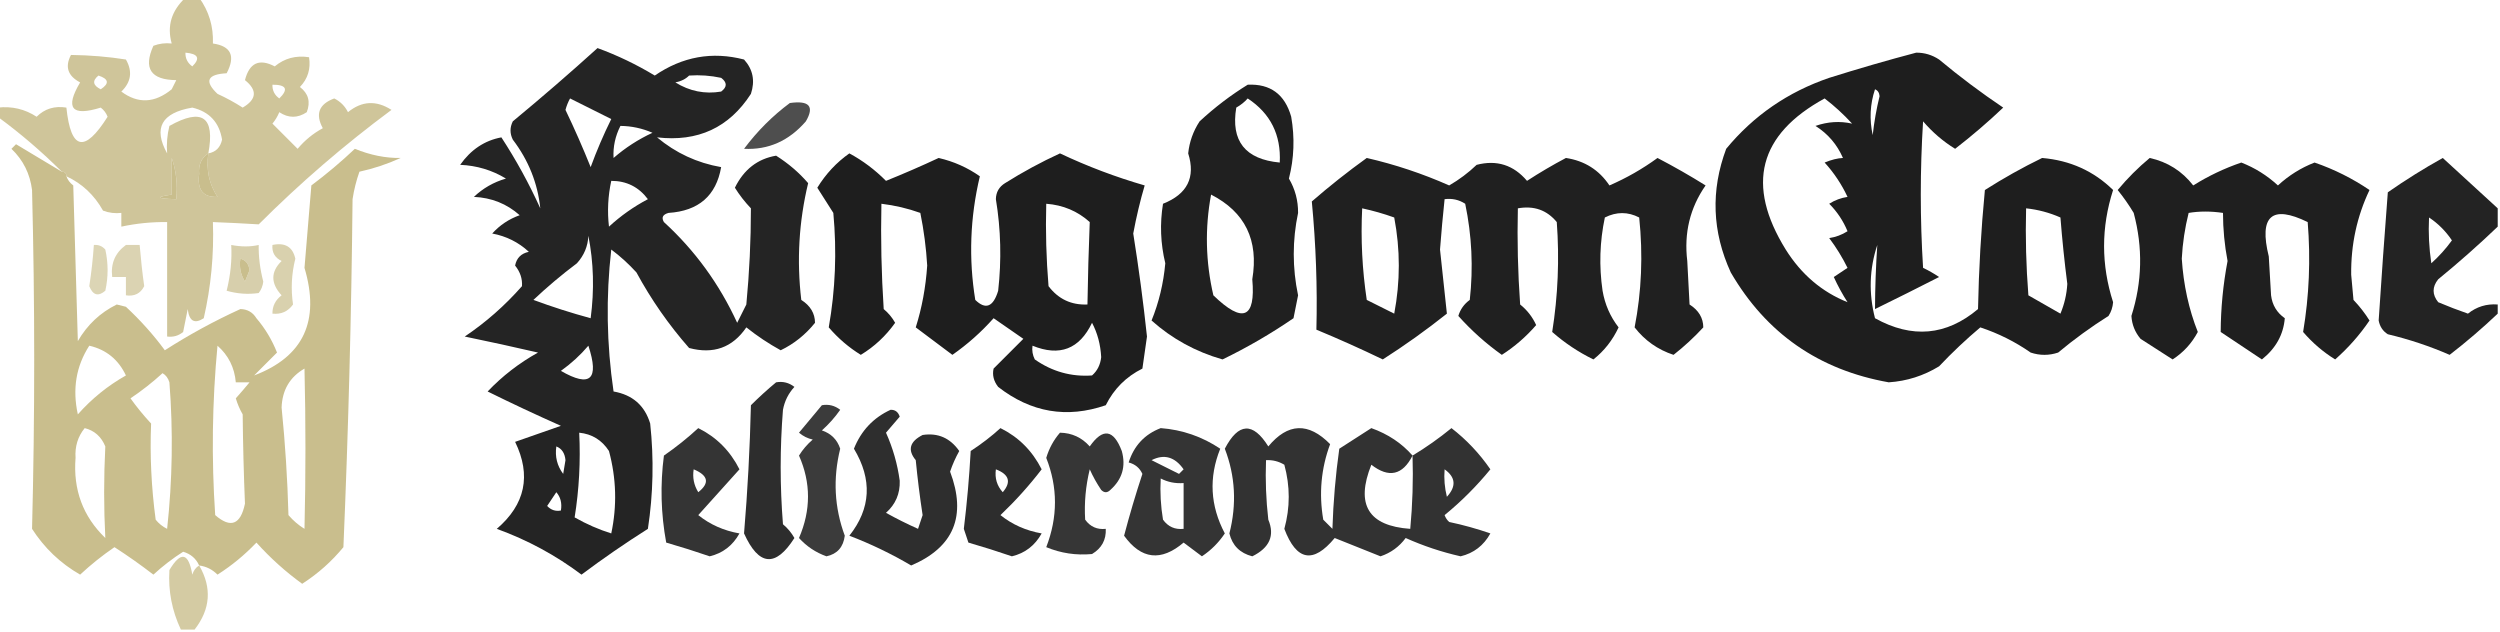 <?xml version="1.0" encoding="UTF-8"?>
<!DOCTYPE svg PUBLIC "-//W3C//DTD SVG 1.1//EN" "http://www.w3.org/Graphics/SVG/1.1/DTD/svg11.dtd">
<svg xmlns="http://www.w3.org/2000/svg" version="1.1" width="546px" height="138px" style="shape-rendering:geometricPrecision; text-rendering:geometricPrecision; image-rendering:optimizeQuality; fill-rule:evenodd; clip-rule:evenodd" xmlns:xlink="http://www.w3.org/1999/xlink">
<g><path style="opacity:0.768" fill="#c1b47c" d="M 40.5,-0.5 C 41.5,-0.5 42.5,-0.5 43.5,-0.5C 45.632,2.446 46.632,5.779 46.5,9.5C 50.474,10.075 51.474,12.242 49.5,16C 45.25,16.232 44.583,17.732 47.5,20.5C 49.413,21.373 51.247,22.373 53,23.5C 56.077,21.698 56.243,19.698 53.5,17.5C 54.462,13.725 56.629,12.725 60,14.5C 62.135,12.722 64.635,12.055 67.5,12.5C 67.896,15.044 67.229,17.211 65.5,19C 67.363,20.418 67.863,22.251 67,24.5C 65,25.833 63,25.833 61,24.5C 60.626,25.416 60.126,26.25 59.5,27C 61.333,28.833 63.167,30.667 65,32.5C 66.558,30.641 68.391,29.141 70.5,28C 68.818,24.908 69.651,22.741 73,21.5C 74.333,22.167 75.333,23.167 76,24.5C 79.006,22.034 82.173,21.867 85.5,24C 75.193,31.644 65.526,39.977 56.5,49C 53.223,48.799 49.889,48.632 46.5,48.5C 46.749,55.593 46.083,62.593 44.5,69.5C 42.482,70.814 41.315,70.147 41,67.5C 40.667,69.167 40.333,70.833 40,72.5C 38.989,73.337 37.822,73.67 36.5,73.5C 36.5,65.167 36.5,56.833 36.5,48.5C 33.119,48.459 29.786,48.793 26.5,49.5C 26.5,48.5 26.5,47.5 26.5,46.5C 25.127,46.657 23.793,46.49 22.5,46C 20.598,42.595 17.931,40.095 14.5,38.5C 14.5,37.833 14.167,37.5 13.5,37.5C 9.153,33.155 4.486,29.155 -0.5,25.5C -0.5,24.833 -0.5,24.167 -0.5,23.5C 2.602,23.154 5.435,23.821 8,25.5C 9.754,23.75 11.921,23.083 14.5,23.5C 15.468,32.812 18.468,33.478 23.5,25.5C 23.192,24.692 22.692,24.025 22,23.5C 15.644,25.482 14.144,23.648 17.5,18C 14.805,16.584 14.139,14.584 15.5,12C 19.717,12.06 23.717,12.393 27.5,13C 28.982,15.592 28.648,17.925 26.5,20C 30.127,22.704 33.794,22.537 37.5,19.5C 37.833,18.833 38.167,18.167 38.5,17.5C 32.932,17.449 31.266,14.949 33.5,10C 34.793,9.51 36.127,9.343 37.5,9.5C 36.434,5.684 37.434,2.351 40.5,-0.5 Z M 40.5,11.5 C 43.293,11.74 43.793,12.74 42,14.5C 40.961,13.756 40.461,12.756 40.5,11.5 Z M 21.5,16.5 C 23.76,17.238 23.927,18.238 22,19.5C 20.272,18.648 20.105,17.648 21.5,16.5 Z M 59.5,18.5 C 62.548,18.494 63.048,19.494 61,21.5C 59.961,20.756 59.461,19.756 59.5,18.5 Z M 45.5,33.5 C 46.991,25.497 44.158,23.497 37,27.5C 36.505,29.473 36.338,31.473 36.5,33.5C 33.437,27.971 35.271,24.637 42,23.5C 45.72,24.387 47.887,26.72 48.5,30.5C 48.121,32.213 47.121,33.213 45.5,33.5 Z M 45.5,33.5 C 44.989,37.03 45.656,40.196 47.5,43C 44.355,43.123 43.022,41.457 43.5,38C 43.307,35.992 43.974,34.492 45.5,33.5 Z M 37.5,34.5 C 38.477,37.287 38.81,40.287 38.5,43.5C 34.162,43.378 33.828,43.045 37.5,42.5C 37.5,39.833 37.5,37.167 37.5,34.5 Z"/></g>
<g><path style="opacity:0.857" fill="#000000" d="M 130.5,10.5 C 134.843,12.088 139.01,14.088 143,16.5C 149.045,12.359 155.545,11.192 162.5,13C 164.444,15.153 164.944,17.653 164,20.5C 159.243,27.875 152.41,31.041 143.5,30C 147.582,33.417 152.249,35.583 157.5,36.5C 156.412,42.743 152.579,46.077 146,46.5C 144.743,46.85 144.409,47.517 145,48.5C 151.777,54.694 157.11,62.028 161,70.5C 161.667,69.167 162.333,67.833 163,66.5C 163.668,59.49 164.001,52.49 164,45.5C 162.663,44.096 161.497,42.596 160.5,41C 162.451,37.02 165.451,34.687 169.5,34C 172.19,35.698 174.523,37.698 176.5,40C 174.482,48.376 173.982,56.876 175,65.5C 176.983,66.766 177.983,68.432 178,70.5C 175.906,73.103 173.406,75.103 170.5,76.5C 167.888,75.065 165.388,73.398 163,71.5C 159.975,75.921 155.808,77.421 150.5,76C 146.051,70.937 142.217,65.437 139,59.5C 137.316,57.649 135.483,55.982 133.5,54.5C 132.318,64.845 132.484,75.178 134,85.5C 138.143,86.226 140.81,88.559 142,92.5C 142.831,100.188 142.665,107.855 141.5,115.5C 136.519,118.653 131.685,121.986 127,125.5C 121.371,121.267 115.204,117.934 108.5,115.5C 114.731,110.159 116.064,103.826 112.5,96.5C 115.833,95.333 119.167,94.167 122.5,93C 117.051,90.581 111.718,88.081 106.5,85.5C 109.714,82.124 113.381,79.29 117.5,77C 112.176,75.769 106.843,74.602 101.5,73.5C 106.086,70.421 110.253,66.754 114,62.5C 114.115,60.893 113.615,59.393 112.5,58C 112.82,56.347 113.82,55.347 115.5,55C 113.255,52.913 110.588,51.579 107.5,51C 109.156,49.171 111.156,47.837 113.5,47C 110.686,44.504 107.353,43.17 103.5,43C 105.483,41.111 107.816,39.778 110.5,39C 107.467,37.156 104.134,36.156 100.5,36C 102.835,32.687 105.835,30.687 109.5,30C 112.714,34.926 115.548,40.093 118,45.5C 117.434,40.018 115.434,35.018 112,30.5C 111.333,29.167 111.333,27.833 112,26.5C 118.332,21.267 124.498,15.934 130.5,10.5 Z M 150.5,16.5 C 152.857,16.337 155.19,16.503 157.5,17C 158.833,18 158.833,19 157.5,20C 153.947,20.598 150.614,19.931 147.5,18C 148.737,17.768 149.737,17.268 150.5,16.5 Z M 124.5,21.5 C 127.447,22.973 130.447,24.473 133.5,26C 131.798,29.446 130.298,32.946 129,36.5C 127.304,32.275 125.471,28.108 123.5,24C 123.743,23.098 124.077,22.265 124.5,21.5 Z M 135.5,27.5 C 137.927,27.523 140.26,28.023 142.5,29C 139.397,30.439 136.564,32.273 134,34.5C 133.865,32.078 134.365,29.745 135.5,27.5 Z M 133.5,39.5 C 136.833,39.5 139.5,40.833 141.5,43.5C 138.404,45.131 135.57,47.131 133,49.5C 132.612,46.151 132.779,42.818 133.5,39.5 Z M 128.5,51.5 C 129.653,57.319 129.819,63.319 129,69.5C 124.776,68.355 120.609,67.022 116.5,65.5C 119.495,62.675 122.662,60.008 126,57.5C 127.559,55.783 128.392,53.783 128.5,51.5 Z M 128.5,75.5 C 130.928,82.879 128.928,84.712 122.5,81C 124.763,79.383 126.763,77.55 128.5,75.5 Z M 126.5,94.5 C 129.287,94.78 131.453,96.113 133,98.5C 134.612,104.486 134.778,110.486 133.5,116.5C 130.777,115.648 128.11,114.481 125.5,113C 126.476,106.924 126.81,100.758 126.5,94.5 Z M 121.5,97.5 C 122.693,97.97 123.36,98.97 123.5,100.5C 123.333,101.5 123.167,102.5 123,103.5C 121.681,101.75 121.181,99.751 121.5,97.5 Z M 121.5,107.5 C 122.434,108.568 122.768,109.901 122.5,111.5C 121.325,111.719 120.325,111.386 119.5,110.5C 120.193,109.482 120.859,108.482 121.5,107.5 Z"/></g>
<g><path style="opacity:0.879" fill="#000000" d="M 418.5,11.5 C 420.308,11.491 421.975,11.991 423.5,13C 427.988,16.743 432.654,20.243 437.5,23.5C 434.161,26.671 430.661,29.671 427,32.5C 424.384,30.888 422.05,28.888 420,26.5C 419.333,37.167 419.333,47.833 420,58.5C 421.205,59.071 422.372,59.738 423.5,60.5C 418.793,62.904 414.126,65.238 409.5,67.5C 409.524,62.773 409.69,58.107 410,53.5C 408.269,58.749 408.103,64.082 409.5,69.5C 417.58,73.989 425.08,73.323 432,67.5C 432.168,58.814 432.668,50.148 433.5,41.5C 437.577,38.904 441.744,36.57 446,34.5C 452.121,35.027 457.288,37.361 461.5,41.5C 458.874,49.661 458.874,57.828 461.5,66C 461.415,67.107 461.081,68.107 460.5,69C 456.656,71.422 452.99,74.089 449.5,77C 447.5,77.667 445.5,77.667 443.5,77C 440.112,74.639 436.446,72.806 432.5,71.5C 429.349,74.15 426.349,76.984 423.5,80C 420.117,82.072 416.45,83.239 412.5,83.5C 397.234,80.794 385.734,72.794 378,59.5C 373.929,50.614 373.596,41.614 377,32.5C 382.98,25.25 390.48,20.083 399.5,17C 405.911,14.985 412.244,13.152 418.5,11.5 Z M 409.5,19.5 C 410.097,19.735 410.43,20.235 410.5,21C 409.815,23.795 409.315,26.628 409,29.5C 408.253,26.076 408.42,22.743 409.5,19.5 Z M 398.5,21.5 C 400.63,23.127 402.63,24.96 404.5,27C 401.839,26.402 399.173,26.568 396.5,27.5C 399.219,29.219 401.219,31.553 402.5,34.5C 401.313,34.554 399.98,34.887 398.5,35.5C 400.539,37.742 402.205,40.242 403.5,43C 402.062,43.219 400.729,43.719 399.5,44.5C 401.226,46.228 402.559,48.228 403.5,50.5C 402.271,51.281 400.938,51.781 399.5,52C 401.032,54.034 402.365,56.201 403.5,58.5C 402.5,59.167 401.5,59.833 400.5,60.5C 401.373,62.413 402.373,64.247 403.5,66C 397.907,63.763 393.407,59.929 390,54.5C 381.254,40.372 384.087,29.372 398.5,21.5 Z M 442.5,45.5 C 445.118,45.779 447.618,46.446 450,47.5C 450.38,52.347 450.88,57.18 451.5,62C 451.369,64.253 450.869,66.419 450,68.5C 447.667,67.167 445.333,65.833 443,64.5C 442.5,58.175 442.334,51.842 442.5,45.5 Z"/></g>
<g><path style="opacity:0.872" fill="#000000" d="M 272.5,18.5 C 277.448,18.267 280.615,20.601 282,25.5C 282.799,30.087 282.632,34.587 281.5,39C 282.852,41.294 283.519,43.794 283.5,46.5C 282.24,52.496 282.24,58.496 283.5,64.5C 283.167,66.167 282.833,67.833 282.5,69.5C 277.563,72.886 272.396,75.886 267,78.5C 261.13,76.818 255.964,73.984 251.5,70C 253.106,66.05 254.106,61.884 254.5,57.5C 253.458,53.201 253.291,48.868 254,44.5C 259.321,42.397 261.154,38.73 259.5,33.5C 259.763,30.972 260.596,28.639 262,26.5C 265.299,23.449 268.799,20.782 272.5,18.5 Z M 272.5,21.5 C 277.471,24.775 279.804,29.442 279.5,35.5C 271.948,34.796 268.781,30.796 270,23.5C 270.995,22.934 271.828,22.267 272.5,21.5 Z M 264.5,42.5 C 271.932,46.302 274.932,52.469 273.5,61C 274.26,69.558 271.427,70.725 265,64.5C 263.299,57.175 263.133,49.842 264.5,42.5 Z"/></g>
<g><path style="opacity:0.693" fill="#000000" d="M 172.5,22.5 C 176.748,21.9 177.915,23.233 176,26.5C 172.308,30.77 167.808,32.77 162.5,32.5C 165.41,28.617 168.743,25.284 172.5,22.5 Z"/></g>
<g><path style="opacity:0.864" fill="#c1b47c" d="M 13.5,37.5 C 14.167,37.5 14.5,37.833 14.5,38.5C 14.783,39.289 15.283,39.956 16,40.5C 16.333,51.833 16.667,63.167 17,74.5C 19.055,70.944 21.888,68.277 25.5,66.5C 26.167,66.667 26.833,66.833 27.5,67C 30.709,69.985 33.542,73.151 36,76.5C 41.281,73.109 46.781,70.109 52.5,67.5C 54.029,67.529 55.196,68.195 56,69.5C 57.914,71.748 59.414,74.248 60.5,77C 58.855,78.645 57.188,80.312 55.5,82C 66.283,77.921 69.949,70.088 66.5,58.5C 67,52.5 67.5,46.5 68,40.5C 71.313,38.021 74.48,35.355 77.5,32.5C 80.911,33.888 84.244,34.554 87.5,34.5C 84.627,35.815 81.627,36.815 78.5,37.5C 77.811,39.444 77.311,41.444 77,43.5C 76.745,68.846 76.079,94.179 75,119.5C 72.439,122.621 69.439,125.288 66,127.5C 62.38,124.883 59.047,121.883 56,118.5C 53.443,121.192 50.609,123.525 47.5,125.5C 46.378,124.37 45.044,123.703 43.5,123.5C 42.809,121.978 41.642,120.978 40,120.5C 37.702,121.961 35.535,123.628 33.5,125.5C 30.737,123.371 27.904,121.371 25,119.5C 22.367,121.296 19.867,123.296 17.5,125.5C 13.19,123.024 9.69,119.69 7,115.5C 7.627,90.874 7.627,66.208 7,41.5C 6.559,37.952 5.059,34.952 2.5,32.5C 2.833,32.167 3.167,31.833 3.5,31.5C 6.889,33.523 10.222,35.523 13.5,37.5 Z M 45.5,33.5 C 43.974,34.492 43.307,35.992 43.5,38C 43.022,41.457 44.355,43.123 47.5,43C 45.656,40.196 44.989,37.03 45.5,33.5 Z M 37.5,34.5 C 37.5,37.167 37.5,39.833 37.5,42.5C 33.828,43.045 34.162,43.378 38.5,43.5C 38.81,40.287 38.477,37.287 37.5,34.5 Z M 52.5,56.5 C 53.649,56.791 54.316,57.624 54.5,59C 54.167,59.833 53.833,60.667 53.5,61.5C 52.548,59.955 52.215,58.288 52.5,56.5 Z M 19.5,75.5 C 23.191,76.353 25.858,78.52 27.5,82C 23.542,84.234 20.042,87.067 17,90.5C 15.784,84.968 16.617,79.968 19.5,75.5 Z M 54.5,83.5 C 53.544,84.659 52.544,85.826 51.5,87C 51.862,88.225 52.362,89.391 53,90.5C 53.067,97.085 53.234,103.585 53.5,110C 52.543,114.604 50.377,115.438 47,112.5C 46.167,100.153 46.334,87.82 47.5,75.5C 49.887,77.607 51.22,80.273 51.5,83.5C 52.5,83.5 53.5,83.5 54.5,83.5 Z M 66.5,115.5 C 65.206,114.71 64.039,113.71 63,112.5C 62.787,104.631 62.287,96.798 61.5,89C 61.644,85.17 63.31,82.337 66.5,80.5C 66.779,92.151 66.779,103.817 66.5,115.5 Z M 35.5,81.5 C 36.222,81.918 36.722,82.584 37,83.5C 37.832,94.182 37.666,104.849 36.5,115.5C 35.522,115.023 34.689,114.357 34,113.5C 33.05,106.429 32.717,99.429 33,92.5C 31.38,90.758 29.88,88.925 28.5,87C 31.02,85.303 33.353,83.469 35.5,81.5 Z M 18.5,93.5 C 20.624,94.031 22.124,95.365 23,97.5C 22.659,104.197 22.659,110.864 23,117.5C 18.116,112.794 15.949,106.961 16.5,100C 16.338,97.498 17.005,95.331 18.5,93.5 Z"/></g>
<g><path style="opacity:0.879" fill="#000000" d="M 185.5,33.5 C 188.412,35.066 191.079,37.066 193.5,39.5C 197.423,37.919 201.256,36.252 205,34.5C 208.288,35.26 211.288,36.593 214,38.5C 211.866,47.476 211.533,56.476 213,65.5C 215.263,67.708 216.929,67.041 218,63.5C 218.757,56.802 218.591,50.136 217.5,43.5C 217.529,41.971 218.196,40.804 219.5,40C 223.377,37.562 227.377,35.395 231.5,33.5C 237.461,36.321 243.628,38.654 250,40.5C 249.019,43.816 248.186,47.316 247.5,51C 248.697,58.481 249.697,65.981 250.5,73.5C 250.167,75.833 249.833,78.167 249.5,80.5C 245.948,82.263 243.281,84.93 241.5,88.5C 233.013,91.425 225.18,90.092 218,84.5C 217.018,83.241 216.685,81.908 217,80.5C 219.167,78.333 221.333,76.167 223.5,74C 221.333,72.5 219.167,71 217,69.5C 214.311,72.522 211.311,75.189 208,77.5C 205.344,75.514 202.677,73.514 200,71.5C 201.346,67.245 202.18,62.745 202.5,58C 202.272,54.131 201.772,50.298 201,46.5C 198.262,45.518 195.428,44.852 192.5,44.5C 192.334,52.174 192.5,59.841 193,67.5C 194.022,68.354 194.855,69.354 195.5,70.5C 193.466,73.369 190.966,75.702 188,77.5C 185.384,75.888 183.05,73.888 181,71.5C 182.448,63.295 182.782,54.961 182,46.5C 180.818,44.656 179.651,42.823 178.5,41C 180.348,37.987 182.682,35.487 185.5,33.5 Z M 228.5,44.5 C 232.178,44.777 235.345,46.11 238,48.5C 237.761,54.465 237.594,60.465 237.5,66.5C 233.975,66.654 231.141,65.321 229,62.5C 228.501,56.509 228.334,50.509 228.5,44.5 Z M 238.5,70.5 C 239.687,72.74 240.354,75.24 240.5,78C 240.325,79.658 239.658,80.991 238.5,82C 233.953,82.321 229.786,81.154 226,78.5C 225.517,77.552 225.351,76.552 225.5,75.5C 231.424,77.918 235.757,76.251 238.5,70.5 Z"/></g>
<g><path style="opacity:0.874" fill="#000000" d="M 298.5,34.5 C 304.677,35.92 310.677,37.92 316.5,40.5C 318.679,39.243 320.679,37.743 322.5,36C 326.896,34.864 330.562,36.031 333.5,39.5C 336.267,37.7 339.101,36.034 342,34.5C 346.083,35.121 349.25,37.121 351.5,40.5C 355.228,38.886 358.728,36.886 362,34.5C 365.633,36.396 369.133,38.396 372.5,40.5C 369.093,45.389 367.76,50.889 368.5,57C 368.667,60.167 368.833,63.333 369,66.5C 370.983,67.766 371.983,69.432 372,71.5C 369.984,73.684 367.817,75.684 365.5,77.5C 362.053,76.361 359.219,74.361 357,71.5C 358.523,63.681 358.857,55.681 358,47.5C 355.534,46.223 353.034,46.223 350.5,47.5C 349.382,52.78 349.216,58.113 350,63.5C 350.513,66.494 351.68,69.161 353.5,71.5C 352.196,74.298 350.362,76.631 348,78.5C 344.738,76.907 341.738,74.907 339,72.5C 340.26,64.587 340.593,56.587 340,48.5C 337.847,45.876 335.013,44.876 331.5,45.5C 331.334,52.508 331.5,59.508 332,66.5C 333.529,67.729 334.696,69.229 335.5,71C 333.284,73.553 330.784,75.72 328,77.5C 324.526,75.027 321.36,72.194 318.5,69C 318.93,67.566 319.764,66.399 321,65.5C 321.788,58.444 321.455,51.444 320,44.5C 318.644,43.62 317.144,43.286 315.5,43.5C 315.112,47.154 314.779,50.82 314.5,54.5C 315.021,59.219 315.521,63.886 316,68.5C 311.492,72.084 306.826,75.418 302,78.5C 297.226,76.196 292.392,74.029 287.5,72C 287.732,62.739 287.398,53.405 286.5,44C 290.34,40.664 294.34,37.497 298.5,34.5 Z M 297.5,45.5 C 299.865,46.008 302.199,46.675 304.5,47.5C 305.833,54.5 305.833,61.5 304.5,68.5C 302.5,67.5 300.5,66.5 298.5,65.5C 297.503,58.867 297.17,52.2 297.5,45.5 Z"/></g>
<g><path style="opacity:0.877" fill="#000000" d="M 469.5,34.5 C 473.4,35.365 476.566,37.365 479,40.5C 482.292,38.438 485.792,36.771 489.5,35.5C 492.465,36.651 495.131,38.318 497.5,40.5C 499.869,38.318 502.535,36.651 505.5,35.5C 509.774,36.97 513.774,38.97 517.5,41.5C 514.757,47.261 513.424,53.427 513.5,60C 513.667,61.833 513.833,63.667 514,65.5C 515.337,66.904 516.503,68.404 517.5,70C 515.385,73.118 512.885,75.952 510,78.5C 507.372,76.874 505.039,74.874 503,72.5C 504.326,64.603 504.659,56.603 504,48.5C 496.154,44.665 493.32,47.165 495.5,56C 495.667,58.833 495.833,61.667 496,64.5C 496.26,66.618 497.26,68.284 499,69.5C 498.7,73.088 497.033,76.088 494,78.5C 491,76.5 488,74.5 485,72.5C 485.023,67.326 485.523,62.16 486.5,57C 485.837,53.527 485.504,50.027 485.5,46.5C 482.854,46.108 480.354,46.108 478,46.5C 477.176,49.785 476.676,53.118 476.5,56.5C 476.874,62.223 478.04,67.556 480,72.5C 478.691,74.976 476.858,76.976 474.5,78.5C 472.167,77 469.833,75.5 467.5,74C 466.282,72.562 465.615,70.895 465.5,69C 467.863,61.6 468.03,54.1 466,46.5C 464.936,44.731 463.769,43.065 462.5,41.5C 464.63,38.941 466.963,36.607 469.5,34.5 Z"/></g>
<g><path style="opacity:0.861" fill="#000000" d="M 545.5,45.5 C 545.5,46.833 545.5,48.167 545.5,49.5C 541.386,53.439 537.053,57.273 532.5,61C 531.167,62.667 531.167,64.333 532.5,66C 534.659,66.912 536.825,67.745 539,68.5C 540.897,66.984 543.064,66.317 545.5,66.5C 545.5,67.167 545.5,67.833 545.5,68.5C 542.155,71.678 538.655,74.678 535,77.5C 530.637,75.601 526.137,74.101 521.5,73C 520.422,72.326 519.755,71.326 519.5,70C 520.114,60.612 520.781,51.278 521.5,42C 525.367,39.302 529.367,36.802 533.5,34.5C 537.52,38.189 541.52,41.855 545.5,45.5 Z M 530.5,47.5 C 532.479,48.812 534.145,50.479 535.5,52.5C 534.185,54.316 532.685,55.983 531,57.5C 530.502,54.183 530.335,50.85 530.5,47.5 Z"/></g>
<g><path style="opacity:0.565" fill="#c1b47c" d="M 20.5,53.5 C 21.496,53.414 22.329,53.748 23,54.5C 23.667,57.5 23.667,60.5 23,63.5C 21.456,64.821 20.289,64.488 19.5,62.5C 19.968,59.456 20.301,56.456 20.5,53.5 Z"/></g>
<g><path style="opacity:0.585" fill="#c1b47c" d="M 27.5,53.5 C 28.5,53.5 29.5,53.5 30.5,53.5C 30.77,56.746 31.104,59.746 31.5,62.5C 30.68,64.111 29.346,64.778 27.5,64.5C 27.5,63.167 27.5,61.833 27.5,60.5C 26.5,60.5 25.5,60.5 24.5,60.5C 24.15,57.547 25.15,55.213 27.5,53.5 Z"/></g>
<g><path style="opacity:0.629" fill="#c1b47c" d="M 50.5,53.5 C 52.674,53.92 54.674,53.92 56.5,53.5C 56.459,56.104 56.792,58.771 57.5,61.5C 57.392,62.442 57.059,63.275 56.5,64C 54.153,64.334 51.819,64.167 49.5,63.5C 50.354,60.053 50.687,56.72 50.5,53.5 Z M 52.5,56.5 C 52.215,58.288 52.548,59.955 53.5,61.5C 53.833,60.667 54.167,59.833 54.5,59C 54.316,57.624 53.649,56.791 52.5,56.5 Z"/></g>
<g><path style="opacity:0.617" fill="#c1b47c" d="M 59.5,53.5 C 62.261,52.915 63.927,53.915 64.5,56.5C 63.667,59.817 63.501,63.15 64,66.5C 62.89,68.037 61.39,68.704 59.5,68.5C 59.48,66.857 60.147,65.524 61.5,64.5C 59.093,61.869 59.093,59.369 61.5,57C 60.027,56.29 59.36,55.124 59.5,53.5 Z"/></g>
<g><path style="opacity:0.821" fill="#000000" d="M 169.5,83.5 C 170.978,83.238 172.311,83.571 173.5,84.5C 172.194,85.912 171.36,87.579 171,89.5C 170.333,97.833 170.333,106.167 171,114.5C 172.022,115.354 172.855,116.354 173.5,117.5C 169.385,123.969 165.718,123.635 162.5,116.5C 163.281,107.194 163.781,97.861 164,88.5C 165.812,86.7 167.645,85.033 169.5,83.5 Z"/></g>
<g><path style="opacity:0.769" fill="#000000" d="M 179.5,88.5 C 180.978,88.238 182.311,88.571 183.5,89.5C 182.352,91.149 181.019,92.649 179.5,94C 181.513,94.68 182.846,96.013 183.5,98C 181.892,104.524 182.225,110.857 184.5,117C 184.184,119.499 182.851,120.999 180.5,121.5C 178.158,120.664 176.158,119.33 174.5,117.5C 177.125,111.437 177.125,105.437 174.5,99.5C 175.313,98.186 176.313,97.019 177.5,96C 176.376,95.751 175.376,95.251 174.5,94.5C 176.19,92.481 177.856,90.481 179.5,88.5 Z"/></g>
<g><path style="opacity:0.817" fill="#000000" d="M 194.5,89.5 C 195.497,89.47 196.164,89.97 196.5,91C 195.491,92.168 194.491,93.335 193.5,94.5C 195.009,97.859 196.009,101.359 196.5,105C 196.592,107.814 195.592,110.147 193.5,112C 195.754,113.256 198.088,114.423 200.5,115.5C 200.833,114.5 201.167,113.5 201.5,112.5C 200.89,108.514 200.39,104.514 200,100.5C 198.165,98.273 198.665,96.44 201.5,95C 204.844,94.488 207.511,95.655 209.5,98.5C 208.696,99.941 208.029,101.441 207.5,103C 211.155,112.689 208.322,119.522 199,123.5C 194.655,120.944 190.155,118.778 185.5,117C 190.21,111.054 190.543,104.721 186.5,98C 188.069,94.066 190.736,91.233 194.5,89.5 Z"/></g>
<g><path style="opacity:0.795" fill="#000000" d="M 152.5,93.5 C 156.457,95.457 159.457,98.457 161.5,102.5C 158.557,105.782 155.557,109.115 152.5,112.5C 155.077,114.568 158.077,115.901 161.5,116.5C 160.027,119.148 157.86,120.815 155,121.5C 151.865,120.424 148.698,119.424 145.5,118.5C 144.336,112.193 144.169,105.859 145,99.5C 147.688,97.636 150.188,95.636 152.5,93.5 Z M 151.5,102.5 C 154.701,103.839 155.035,105.506 152.5,107.5C 151.548,105.955 151.215,104.288 151.5,102.5 Z"/></g>
<g><path style="opacity:0.821" fill="#000000" d="M 218.5,93.5 C 222.457,95.457 225.457,98.457 227.5,102.5C 224.787,106.039 221.787,109.372 218.5,112.5C 221.077,114.568 224.077,115.901 227.5,116.5C 226.027,119.148 223.86,120.815 221,121.5C 217.865,120.424 214.698,119.424 211.5,118.5C 211.167,117.5 210.833,116.5 210.5,115.5C 211.189,109.853 211.689,104.186 212,98.5C 214.352,96.97 216.519,95.303 218.5,93.5 Z M 217.5,102.5 C 220.407,103.614 220.907,105.281 219,107.5C 217.731,106.095 217.231,104.429 217.5,102.5 Z"/></g>
<g><path style="opacity:0.793" fill="#000000" d="M 253.5,93.5 C 258.222,93.861 262.556,95.361 266.5,98C 263.971,104.285 264.304,110.452 267.5,116.5C 266.167,118.5 264.5,120.167 262.5,121.5C 261.167,120.5 259.833,119.5 258.5,118.5C 253.576,122.682 249.243,122.182 245.5,117C 246.711,112.404 248.044,107.904 249.5,103.5C 248.91,102.201 247.91,101.368 246.5,101C 247.659,97.343 249.992,94.843 253.5,93.5 Z M 251.5,100.5 C 254.251,99.107 256.585,99.774 258.5,102.5C 258.167,102.833 257.833,103.167 257.5,103.5C 255.473,102.487 253.473,101.487 251.5,100.5 Z M 253.5,104.5 C 255.042,105.301 256.708,105.634 258.5,105.5C 258.5,108.833 258.5,112.167 258.5,115.5C 256.61,115.703 255.11,115.037 254,113.5C 253.502,110.518 253.335,107.518 253.5,104.5 Z"/></g>
<g><path style="opacity:0.804" fill="#000000" d="M 308.5,99.5 C 311.454,97.719 314.287,95.719 317,93.5C 320.278,96.034 323.111,99.034 325.5,102.5C 322.473,106.194 319.14,109.527 315.5,112.5C 315.709,113.086 316.043,113.586 316.5,114C 319.559,114.645 322.559,115.478 325.5,116.5C 324.027,119.148 321.86,120.815 319,121.5C 314.849,120.561 310.849,119.228 307,117.5C 305.587,119.414 303.753,120.747 301.5,121.5C 298.167,120.167 294.833,118.833 291.5,117.5C 286.814,123.169 283.148,122.502 280.5,115.5C 281.779,110.853 281.779,106.186 280.5,101.5C 279.264,100.754 277.93,100.421 276.5,100.5C 276.334,104.846 276.501,109.179 277,113.5C 278.45,116.967 277.283,119.634 273.5,121.5C 270.802,120.802 269.136,119.136 268.5,116.5C 270.127,110.134 269.794,103.967 267.5,98C 270.471,92.291 273.638,92.125 277,97.5C 281.269,92.351 285.769,92.184 290.5,97C 288.526,102.313 288.026,107.813 289,113.5C 289.667,114.167 290.333,114.833 291,115.5C 291.19,109.584 291.69,103.751 292.5,98C 294.833,96.5 297.167,95 299.5,93.5C 303.149,94.804 306.149,96.804 308.5,99.5 Z M 308.5,99.5 C 308.666,104.844 308.499,110.177 308,115.5C 298.843,114.869 296.01,110.203 299.5,101.5C 303.326,104.46 306.326,103.793 308.5,99.5 Z M 315.5,102.5 C 317.924,104.228 318.09,106.228 316,108.5C 315.505,106.527 315.338,104.527 315.5,102.5 Z"/></g>
<g><path style="opacity:0.788" fill="#000000" d="M 231.5,94.5 C 234.099,94.549 236.266,95.549 238,97.5C 240.86,93.417 243.193,93.75 245,98.5C 245.93,101.85 245.097,104.683 242.5,107C 241.833,107.667 241.167,107.667 240.5,107C 239.54,105.581 238.707,104.081 238,102.5C 237.111,106.152 236.778,109.818 237,113.5C 238.11,115.037 239.61,115.703 241.5,115.5C 241.607,117.903 240.607,119.736 238.5,121C 235.015,121.326 231.682,120.826 228.5,119.5C 231.038,112.936 231.038,106.436 228.5,100C 229.124,97.915 230.124,96.082 231.5,94.5 Z"/></g>
<g><path style="opacity:0.703" fill="#c1b47c" d="M 43.5,123.5 C 46.313,128.348 45.979,133.015 42.5,137.5C 41.5,137.5 40.5,137.5 39.5,137.5C 37.549,133.366 36.716,129.033 37,124.5C 39.504,120.327 41.171,120.66 42,125.5C 42.278,124.584 42.778,123.918 43.5,123.5 Z"/></g>
</svg>
